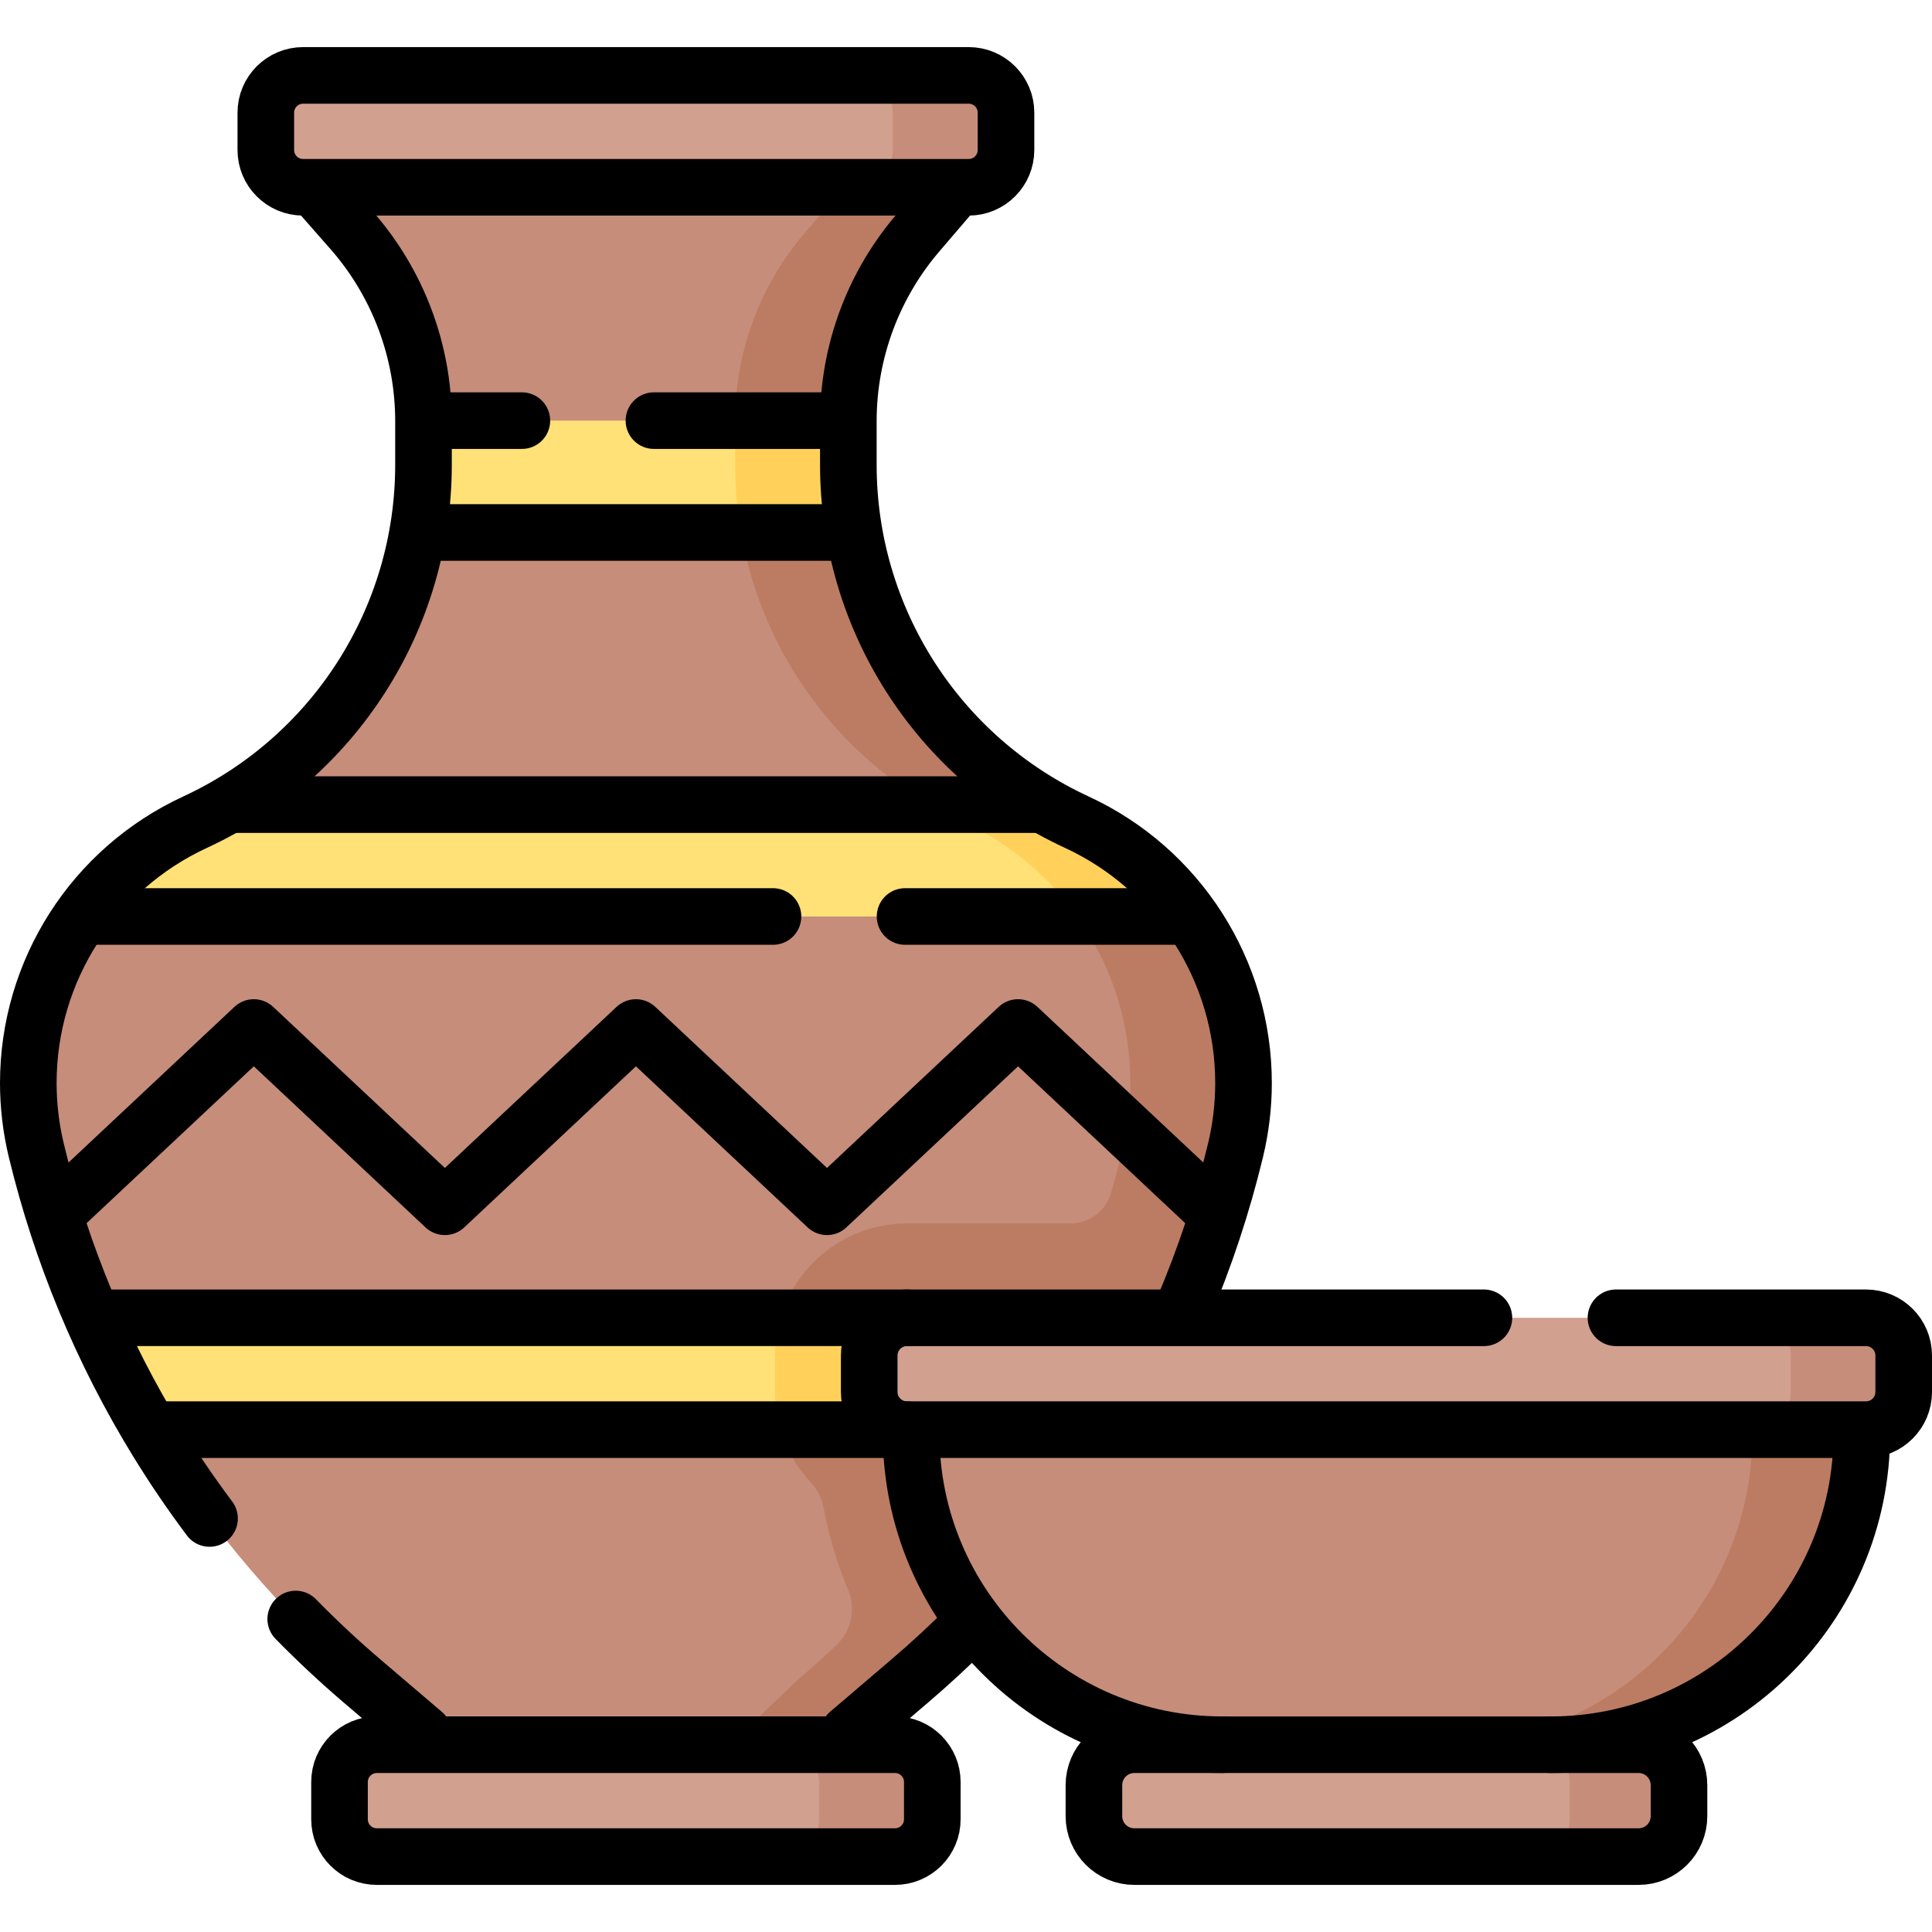 <svg xml:space="preserve" style="enable-background:new 0 0 512 512;" viewBox="0 0 512 512" y="0px" x="0px" xmlns:xlink="http://www.w3.org/1999/xlink" xmlns="http://www.w3.org/2000/svg" id="Capa_1" version="1.1">
<g>
	<g>
		<g>
			<path d="M321.681,282.83c0,6.01-1.641,12.022-3.051,17.872c-0.46,1.89-0.93,3.77-1.43,5.64
				c-1.47,5.56-3.11,11.05-4.93,16.48c-2.53,7.56-3.959,17.52-7.149,24.79c-4.45,10.2-9.53,20.1-15.22,29.64
				c-14.85,24.96-34.456,49.097-56.816,68.187l-17.76,16.93l-41.985,9.991l-57.87-9.99L95.9,445.44
				c-21.43-18.3-39.7-39.75-54.26-63.47c-0.63-1.03-1.25-2.06-1.87-3.1c-2.576-4.327,5.941-11.655,3.613-16.125
				c-2.804-5.384-16.396-7.942-18.833-13.515c-3.18-7.27-6.04-14.69-8.57-22.25c-0.827-2.467,2.624-10.254,1.871-12.746
				c-0.905-2.994-5.999-0.7-6.801-3.734c-0.5-1.87-0.97-3.75-1.43-5.64C8.21,299.01,7.5,293.01,7.5,287c0-14.84,4.31-29,11.99-41.02
				c0.67-1.05,1.37-2.08,2.11-3.1c7.52-10.61,25.833-5.179,38.123-10.859c3.06-1.42-1.993-17.101,0.877-18.791
				c26.59-15.55,44.84-42.02,50.08-72.11c1.02-5.86,11.597-6.678,11.597-12.758L112.23,111.47c-0.03-18.45-6.72-36.28-18.84-50.21
				L83.33,49.63l10.35-9.86h148.6l7.088,6.109l-9.134,12.781c-12.12,13.93-21.417,33.125-21.447,51.574v11.72
				c0,6.08,0.53,12.07,1.55,17.93c2.4,13.74,9.964,28.257,17.344,39.797c8.77,13.73,21.049,26.794,35.489,35.234
				c2.87,1.69,5.85,3.24,8.91,4.66c12.29,5.68,20.77,11.145,28.29,21.755c0.74,1.02,1.44,2.05,2.11,3.1
				C320.16,256.45,321.681,267.99,321.681,282.83z" style="fill:#C68D7A;"></path>
			<path d="M317.56,245.98c-0.67-1.05-1.37-2.08-2.11-3.1c-7.52-10.61-20.032-9.145-32.322-14.825
				c-3.06-1.42-3.808-13.135-6.678-14.825c-14.44-8.44-26.43-20.11-35.2-33.84c-7.38-11.54-12.48-24.53-14.88-38.27
				c-1.02-5.86-12.689-11.85-12.689-17.93l11.139-11.72c0.03-18.45,6.72-36.28,18.84-50.21l10.06-11.63l-11.44-9.86l-18.56,9.86
				l-10.06,11.63c-12.12,13.93-18.81,31.76-18.84,50.21v11.72c0,6.08,0.53,12.07,1.55,17.93c2.4,13.74,7.5,26.73,14.88,38.27
				c8.77,13.73,20.76,25.4,35.2,33.84c2.87,1.69,5.85,3.24,8.91,4.66c12.29,5.68,22.57,14.38,30.09,24.99
				c0.74,1.02,1.44,2.05,2.11,3.1c7.68,12.02,11.99,26.18,11.99,41.02c0,6.01-0.72,12.01-2.13,17.86c-0.46,1.89-0.93,3.77-1.43,5.64
				c-0.501,1.896-1.024,3.784-1.566,5.664c-1.378,4.772-5.74,8.063-10.707,8.063h-43.363c-19.33,0-35,15.67-35,35v9.648
				c0,9.273,3.624,17.714,9.531,23.983c1.735,1.841,2.894,4.142,3.353,6.629c1.403,7.598,3.61,14.918,6.526,21.869
				c2.104,5.014,0.886,10.802-3.053,14.551c-3.431,3.266-6.954,6.446-10.571,9.534l-17.76,16.93l12.897,13.481
				c0,0,17.103-13.481,17.103-13.481l17.76-16.93c22.36-19.09,41.27-41.61,56.12-66.57c5.69-9.54,10.77-19.44,15.22-29.64
				c3.19-7.27,6.05-14.69,8.58-22.25c0.786-2.346-1.376-7.568-0.656-9.937c0.946-3.114,4.751-3.385,5.586-6.543
				c0.5-1.87,0.97-3.75,1.43-5.64c1.41-5.85,2.13-11.85,2.13-17.86C329.55,272.16,325.24,258,317.56,245.98z" style="fill:#BC7C63;"></path>
			<path d="M306.617,239.17l-21.167,3.71H21.6c7.52-10.61,17.8-19.31,30.09-24.99
				c3.06-1.42,6.04-2.97,8.91-4.66h185.85l29.529,2.196c2.87,1.69,5.876,4.197,8.936,5.617
				C297.205,226.723,299.097,228.56,306.617,239.17z" style="fill:#FFE177;"></path>
			<path d="M255.36,217.89c12.29,5.68,22.57,14.38,30.09,24.99h30c-7.52-10.61-17.8-19.31-30.09-24.99
				c-3.06-1.42-6.04-2.97-8.91-4.66h-30C249.32,214.92,252.3,216.47,255.36,217.89z" style="fill:#FFD15B;"></path>
			<path d="M223.383,138.957l-27.013,2.163h-85.69c1.02-5.86,1.55-11.85,1.55-17.93v-11.72h82.59
				l27.797,1.828l-0.255,10.213C222.362,129.591,222.363,133.097,223.383,138.957z" style="fill:#FFE177;"></path>
			<path d="M196.37,141.12h30c-1.02-5.86-1.55-11.85-1.55-17.93v-11.72h-30v11.72
				C194.82,129.27,195.35,135.26,196.37,141.12z" style="fill:#FFD15B;"></path>
			<path d="M235.809,352.021v21.957l-28.991,4.895L39.77,378.87c-5.68-9.54-10.76-19.44-15.22-29.64
				l182.266-0.003L235.809,352.021z" style="fill:#FFE177;"></path>
			<path d="M206.816,349.23c-0.947,3.17-1.462,6.523-1.462,9.997v9.648c0,3.473,0.517,6.826,1.464,9.995
				l34.638,0.004c0.326-0.54,11.289-12.811,11.289-12.811l-12.391-16.837L206.816,349.23z" style="fill:#FFD15B;"></path>
		</g>
		<path d="M406.091,462.369l-40.751,14.824l-41.454-14.824c-45.525,0-82.431-36.905-82.431-82.431v-1.064
			l25.332-14.824h207.319l14.043,14.824v1.064C488.149,425.464,451.616,462.369,406.091,462.369z" style="fill:#C68D7A;"></path>
		<path d="M474.106,364.051l-9.708,14.824v1.064c0,45.525-36.905,82.431-82.431,82.431l4.99,6.759
			l24.01-6.759c45.525,0,82.431-36.905,82.431-82.431v-1.064L474.106,364.051z" style="fill:#BC7C63;"></path>
		<path d="M256.718,46.631l-28,3H80.328c-5.458,0-9.883-4.425-9.883-9.883v-9.883
			c0-5.458,4.425-9.883,9.883-9.883h148.39l28,2c5.458,0,7.883,2.425,7.883,7.883v9.883C264.6,45.206,262.176,46.631,256.718,46.631
			z" style="fill:#D1A08F;"></path>
		<path d="M256.718,19.983h-30c5.458,0,9.883,4.425,9.883,9.883v9.883c0,5.458-4.425,9.883-9.883,9.883h30
			c5.458,0,9.883-4.425,9.883-9.883v-9.883C266.6,24.408,262.176,19.983,256.718,19.983z" style="fill:#C68D7A;"></path>
		<path d="M237.187,490.017l-28,2H99.858c-5.458,0-9.883-4.425-9.883-9.883v-9.883
			c0-5.458,4.425-9.883,9.883-9.883h109.329l28,2c5.458,0,7.883,2.425,7.883,7.883v9.883
			C245.07,487.592,242.645,490.017,237.187,490.017z" style="fill:#D1A08F;"></path>
		<path d="M237.187,462.369h-30c5.458,0,9.883,4.425,9.883,9.883v9.883c0,5.458-4.425,9.883-9.883,9.883h30
			c5.458,0,9.883-4.425,9.883-9.883v-9.883C247.07,466.794,242.645,462.369,237.187,462.369z" style="fill:#C68D7A;"></path>
		<path d="M436.091,490.017l-28,2H298.762c-5.458,0-9.883-4.425-9.883-9.883v-9.883
			c0-5.458,4.425-9.883,9.883-9.883h109.329l28,2c5.458,0,7.883,2.425,7.883,7.883v9.883
			C443.974,487.592,441.549,490.017,436.091,490.017z" style="fill:#D1A08F;"></path>
		<path d="M436.091,462.369h-30c5.458,0,9.883,4.425,9.883,9.883v9.883c0,5.458-4.425,9.883-9.883,9.883h30
			c5.458,0,9.883-4.425,9.883-9.883v-9.883C445.974,466.794,441.549,462.369,436.091,462.369z" style="fill:#C68D7A;"></path>
		<g>
			<path d="M494.745,376.88l-29.729,1.994l-224.732,0.006c-5.458,0-9.883-4.425-9.883-9.883v-9.883
				c0-5.458,4.425-9.883,9.883-9.883h225.79l28.67,2c5.458,0,7.883,2.425,7.883,7.883v9.883
				C502.627,374.455,500.203,376.88,494.745,376.88z" style="fill:#D1A08F;"></path>
			<path d="M494.697,349.189l-29.992,0.043c5.458,0,9.875,4.381,9.875,9.839v9.883
				c0,5.458-4.724,9.92-10.182,9.92l30.299-0.038c5.458,0,9.883-4.425,9.883-9.883v-9.883
				C504.579,353.614,500.155,349.189,494.697,349.189z" style="fill:#C68D7A;"></path>
		</g>
	</g>
	<g>
		<path d="M78.37,429.06c5.58,5.7,11.43,11.17,17.53,16.38l16.33,13.93" style="fill:none;stroke:#000000;stroke-width:15;stroke-linecap:round;stroke-linejoin:round;stroke-miterlimit:10;"></path>
		<path d="M84.94,51.64l8.45,9.62c12.15,13.96,18.84,31.84,18.84,50.34v11.59c0,40.67-23.63,77.63-60.54,94.7
			c-13.47,6.23-24.52,16.08-32.2,28.09C11.81,258,7.5,272.16,7.5,287c0,6.01,0.71,12.01,2.12,17.86
			c6.61,27.39,17.46,53.38,32.02,77.11c4.31,7.02,8.94,13.84,13.89,20.44" style="fill:none;stroke:#000000;stroke-width:15;stroke-linecap:round;stroke-linejoin:round;stroke-miterlimit:10;"></path>
		<path d="M257.172,430.578c-5.124,5.155-10.469,10.112-16.029,14.858l-16.323,13.935" style="fill:none;stroke:#000000;stroke-width:15;stroke-linecap:round;stroke-linejoin:round;stroke-miterlimit:10;"></path>
		<path d="M252.17,51.319l-8.514,9.945c-12.146,13.957-18.836,31.835-18.836,50.337v11.593c0,40.665,23.629,77.624,60.539,94.691l0,0
			c26.94,12.457,44.186,39.432,44.186,69.112v0c0,6.016-0.713,12.011-2.124,17.859l0,0c-3.473,14.395-8.118,28.404-13.857,41.9" style="fill:none;stroke:#000000;stroke-width:15;stroke-linecap:round;stroke-linejoin:round;stroke-miterlimit:10;"></path>
		
			<polyline points="320.424,319.805 269.794,272.301 219.163,319.805 168.53,272.301 117.898,319.805 67.26,272.301 16.621,319.805" style="fill:none;stroke:#000000;stroke-width:15;stroke-linecap:round;stroke-linejoin:round;stroke-miterlimit:10;"></polyline>
		
			<line y2="242.88" x2="239.85" y1="242.88" x1="312.62" style="fill:none;stroke:#000000;stroke-width:15;stroke-linecap:round;stroke-linejoin:round;stroke-miterlimit:10;"></line>
		
			<line y2="242.88" x2="23.98" y1="242.88" x1="204.85" style="fill:none;stroke:#000000;stroke-width:15;stroke-linecap:round;stroke-linejoin:round;stroke-miterlimit:10;"></line>
		
			<line y2="213.232" x2="275.681" y1="213.232" x1="61.532" style="fill:none;stroke:#000000;stroke-width:15;stroke-linecap:round;stroke-linejoin:round;stroke-miterlimit:10;"></line>
		
			<line y2="141.116" x2="222.351" y1="141.116" x1="113.685" style="fill:none;stroke:#000000;stroke-width:15;stroke-linecap:round;stroke-linejoin:round;stroke-miterlimit:10;"></line>
		
			<line y2="111.47" x2="116.01" y1="111.47" x1="138.3" style="fill:none;stroke:#000000;stroke-width:15;stroke-linecap:round;stroke-linejoin:round;stroke-miterlimit:10;"></line>
		
			<line y2="111.47" x2="173.3" y1="111.47" x1="220.03" style="fill:none;stroke:#000000;stroke-width:15;stroke-linecap:round;stroke-linejoin:round;stroke-miterlimit:10;"></line>
		
			<line y2="349.227" x2="240.353" y1="349.227" x1="27.181" style="fill:none;stroke:#000000;stroke-width:15;stroke-linecap:round;stroke-linejoin:round;stroke-miterlimit:10;"></line>
		
			<line y2="378.874" x2="240.353" y1="378.874" x1="42.615" style="fill:none;stroke:#000000;stroke-width:15;stroke-linecap:round;stroke-linejoin:round;stroke-miterlimit:10;"></line>
		<path d="M393.25,349.23h-152.9c-5.52,0-10,4.47-10,10v9.64c0,5.53,4.48,10,10,10H494.5c5.52,0,10-4.47,10-10v-9.64c0-5.53-4.48-10-10-10
			h-66.25" style="fill:none;stroke:#000000;stroke-width:15;stroke-linecap:round;stroke-linejoin:round;stroke-miterlimit:10;"></path>
		<path d="M323.886,462.369c-45.525,0-82.431-36.905-82.431-82.431" style="fill:none;stroke:#000000;stroke-width:15;stroke-linecap:round;stroke-linejoin:round;stroke-miterlimit:10;"></path>
		<path d="M493.398,379.939c0,45.525-36.905,82.431-82.431,82.431" style="fill:none;stroke:#000000;stroke-width:15;stroke-linecap:round;stroke-linejoin:round;stroke-miterlimit:10;"></path>
		<path d="M256.718,49.631H80.328c-5.458,0-9.883-4.425-9.883-9.883v-9.883c0-5.458,4.425-9.883,9.883-9.883h176.39
			c5.458,0,9.883,4.425,9.883,9.883v9.883C266.6,45.206,262.176,49.631,256.718,49.631z" style="fill:none;stroke:#000000;stroke-width:15;stroke-linecap:round;stroke-linejoin:round;stroke-miterlimit:10;"></path>
		<path d="M237.187,492.017H99.858c-5.458,0-9.883-4.425-9.883-9.883v-9.883c0-5.458,4.425-9.883,9.883-9.883h137.329
			c5.458,0,9.883,4.425,9.883,9.883v9.883C247.07,487.592,242.645,492.017,237.187,492.017z" style="fill:none;stroke:#000000;stroke-width:15;stroke-linecap:round;stroke-linejoin:round;stroke-miterlimit:10;"></path>
		<path d="M434.237,492.017h-133.62c-5.918,0-10.716-4.798-10.716-10.716v-8.216c0-5.918,4.798-10.716,10.716-10.716h133.62
			c5.918,0,10.716,4.798,10.716,10.716v8.216C444.952,487.219,440.155,492.017,434.237,492.017z" style="fill:none;stroke:#000000;stroke-width:15;stroke-linecap:round;stroke-linejoin:round;stroke-miterlimit:10;"></path>
	</g>
</g>
<g>
</g>
<g>
</g>
<g>
</g>
<g>
</g>
<g>
</g>
<g>
</g>
<g>
</g>
<g>
</g>
<g>
</g>
<g>
</g>
<g>
</g>
<g>
</g>
<g>
</g>
<g>
</g>
<g>
</g>
</svg>